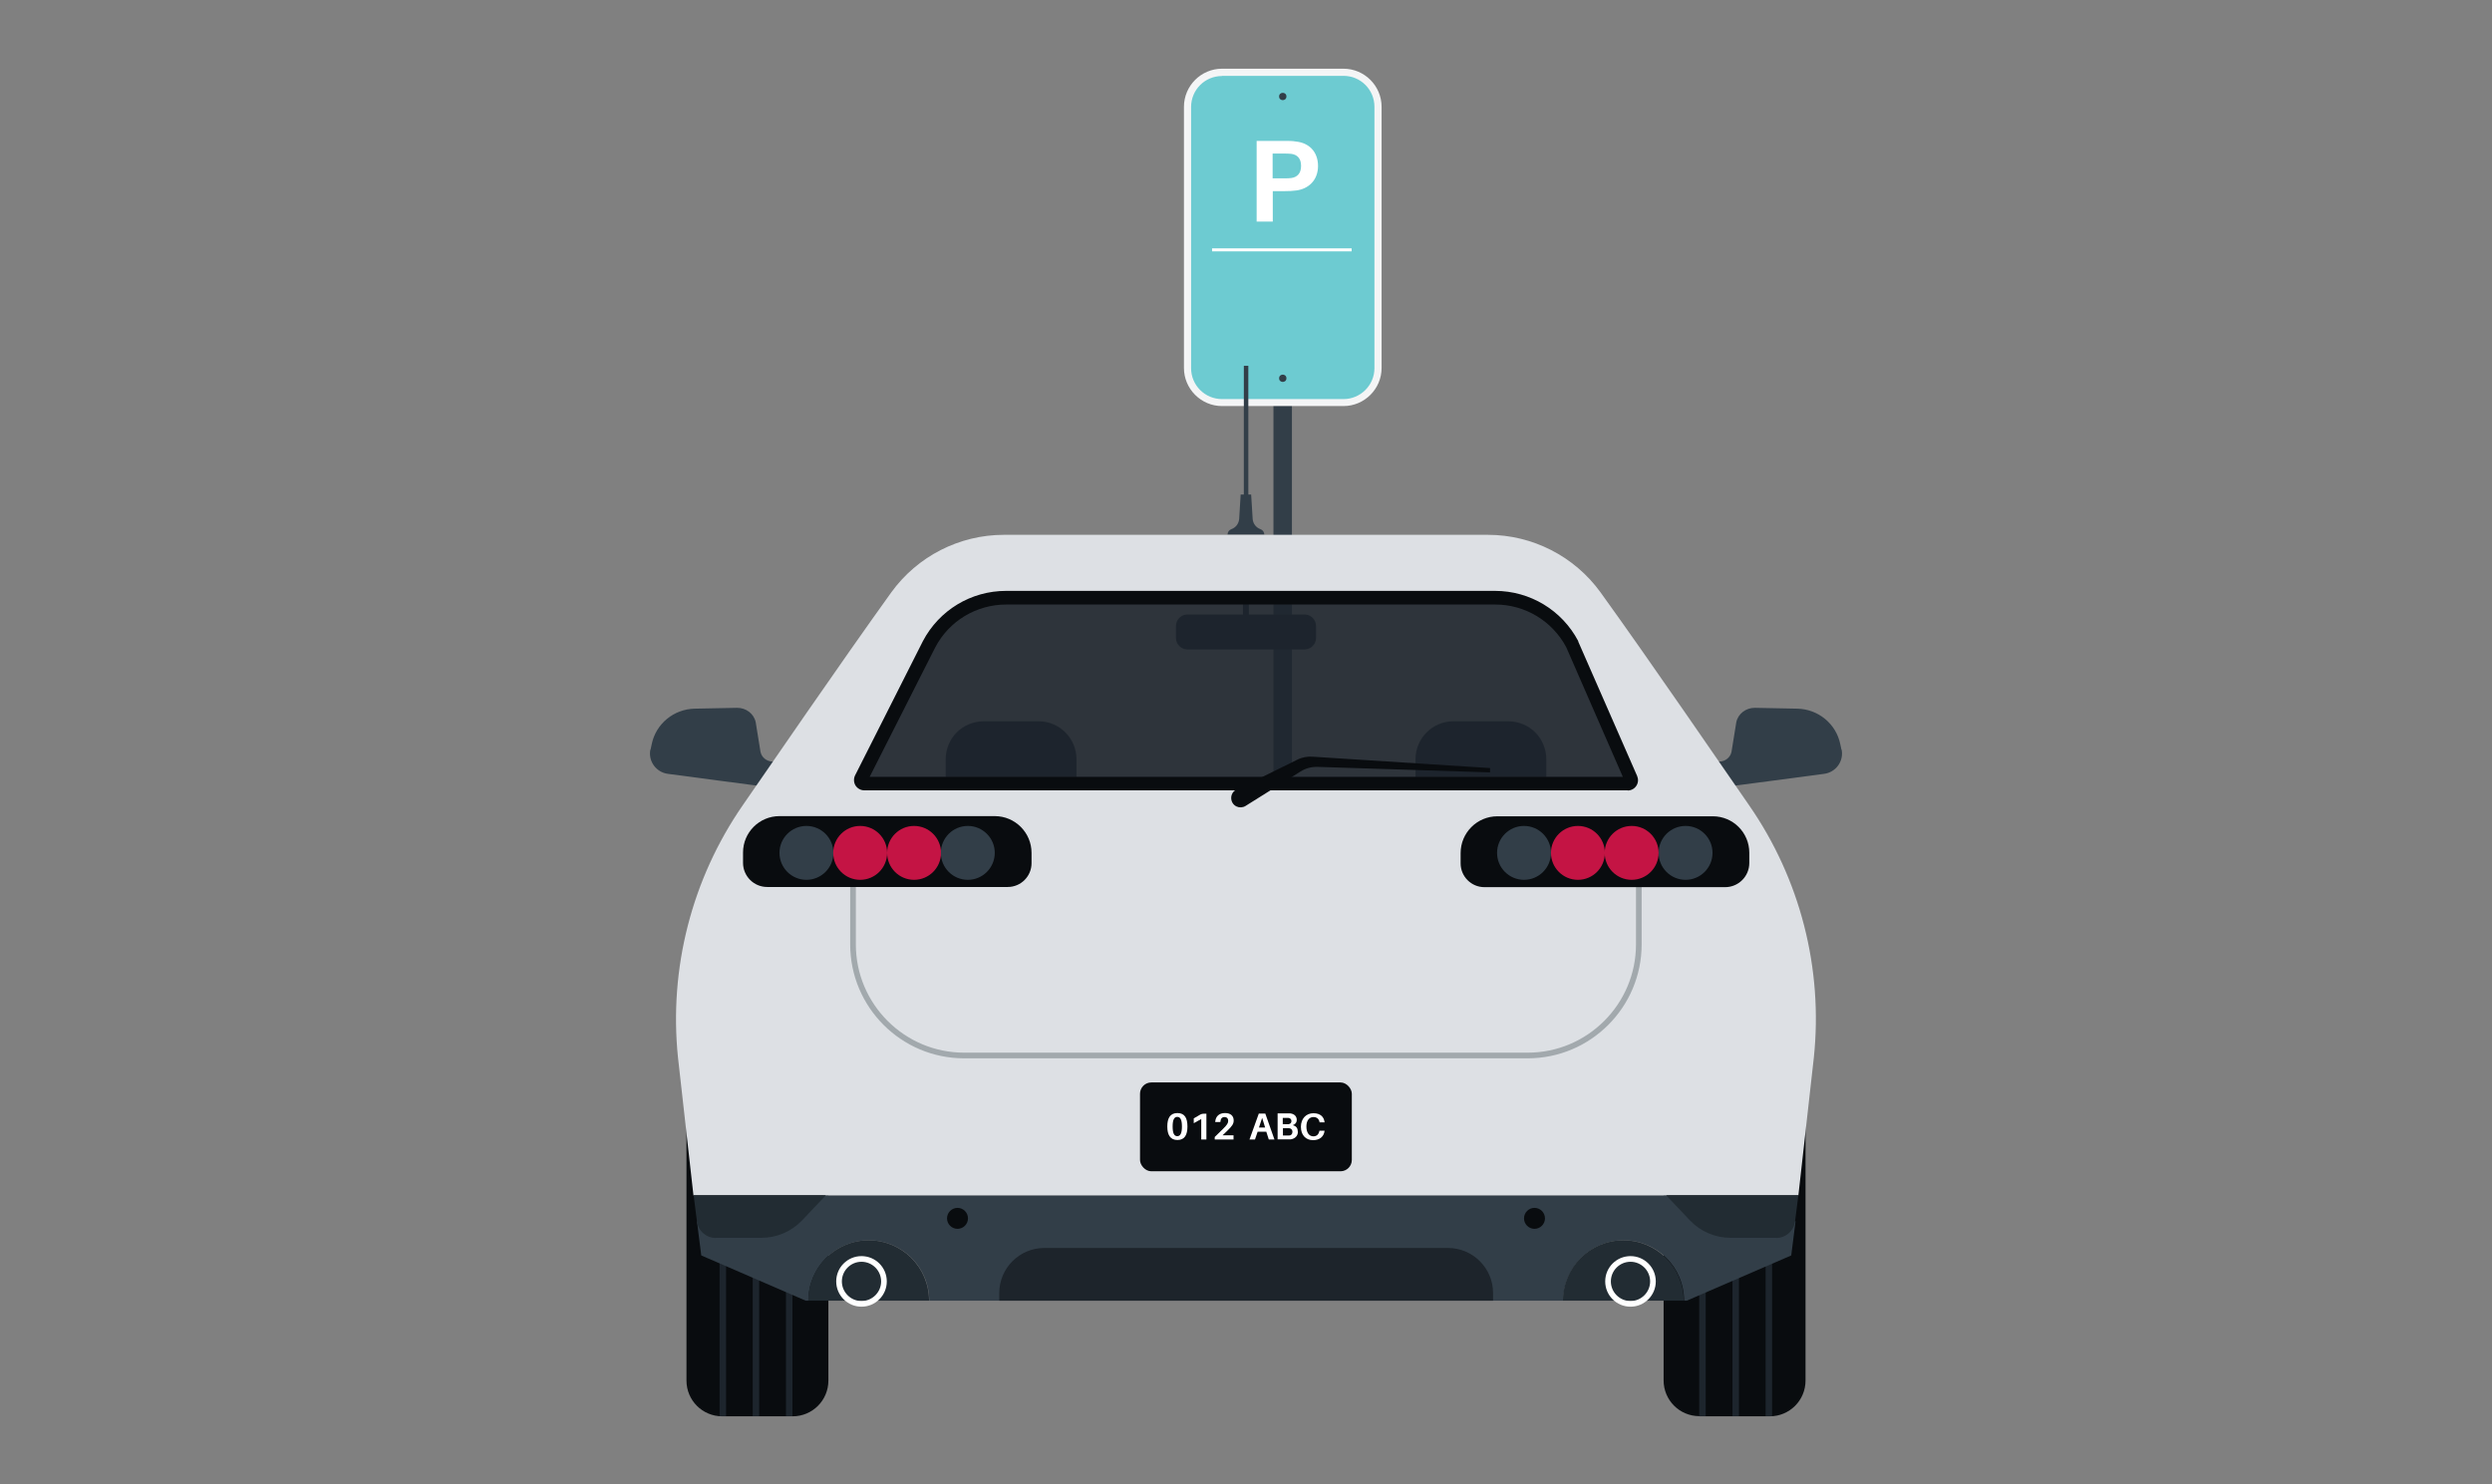 <?xml version="1.0" encoding="UTF-8"?><svg xmlns="http://www.w3.org/2000/svg" viewBox="0 0 149.78 89.21"><rect x="0" y="0" width="149.78" height="89.21" fill="#808080" stroke="none"/><defs><style>.d{fill:#fff;}.e{fill:#222c33;}.f{fill:#f4f5f6;}.g{fill:#090c0f;}.h{fill:#6dcbd1;}.i{fill:#1d242b;}.j{opacity:.83;}.j,.k{fill:#1d252d;}.l{fill:none;}.m{fill:#dde0e4;}.n{fill:#323e48;}.o{fill:#c41444;}.p{fill:#a2a9ad;}</style></defs><g id="a"/><g id="b"><g id="c"><g><rect class="l" width="149.78" height="89.21"/><g><rect class="n" x="76.54" y="19.64" width="1.11" height="43.62"/><rect class="h" x="71.38" y="4.35" width="11.44" height="19.84" rx="2.07" ry="2.07"/><path class="f" d="M80.75,24.41h-7.3c-1.26,0-2.29-1.03-2.29-2.29V6.42c0-1.26,1.03-2.29,2.29-2.29h7.3c1.26,0,2.29,1.03,2.29,2.29v15.7c0,1.26-1.03,2.29-2.29,2.29Zm-7.3-19.84c-1.03,0-1.86,.83-1.86,1.86v15.7c0,1.03,.83,1.86,1.86,1.86h7.3c1.02,0,1.86-.83,1.86-1.86V6.42c0-1.03-.83-1.86-1.86-1.86h-7.3Z"/><path class="d" d="M79.22,9.97c0,.89-.6,1.39-1.31,1.48-.24,.03-.42,.04-.7,.04h-.71v1.83h-.97v-4.85h1.68c.28,0,.46,0,.7,.04,.74,.08,1.31,.58,1.31,1.48Zm-1.02,0c0-.46-.24-.67-.58-.72-.11-.01-.25-.02-.43-.02h-.7v1.49h.7c.18,0,.32,0,.43-.02,.34-.05,.58-.27,.58-.72Z"/><circle class="n" cx="77.1" cy="5.8" r=".22"/><circle class="n" cx="77.1" cy="22.74" r=".22"/><g><path class="n" d="M110.68,45.07l-.07-.33c-.25-1.23-1.33-2.12-2.6-2.14l-2.54-.05c-.53,0-1,.35-1.11,.86l-.29,1.79c-.07,.33-.37,.57-.71,.58h-.43l.55,1.55,1.31-.17h0l1.75-.23h0l3.09-.41c.71-.09,1.2-.76,1.06-1.46Z"/><path class="n" d="M39.1,45.07l.07-.33c.25-1.23,1.33-2.12,2.6-2.14l2.54-.05c.53,0,1,.35,1.11,.86l.29,1.79c.07,.33,.37,.57,.71,.58h.43l-.55,1.55-1.31-.17h0l-1.75-.23h0l-3.09-.41c-.71-.09-1.2-.76-1.06-1.46Z"/></g><g><path class="k" d="M79.1,38.34c0,.39-.31,.7-.7,.7h-7.02c-.39,0-.7-.31-.7-.7v-.7c0-.39,.31-.7,.7-.7h7.02c.39,0,.7,.31,.7,.7v.7Z"/><rect class="k" x="74.71" y="35.76" width=".35" height="1.95"/></g><path class="g" d="M102.15,85.14h4.22c1.19,0,2.15-.96,2.15-2.15v-16.35l-8.53,1.74v14.6c0,1.19,.96,2.15,2.15,2.15Z"/><path class="g" d="M47.63,85.14h-4.22c-1.19,0-2.15-.96-2.15-2.15v-18.09l8.53,3.49v14.6c0,1.19-.96,2.15-2.15,2.15Z"/><g><rect class="k" x="43.25" y="74.41" width=".39" height="10.72"/><rect class="k" x="45.24" y="74.41" width=".39" height="10.72"/><rect class="k" x="47.24" y="74.41" width=".39" height="10.72"/></g><g><rect class="k" x="102.13" y="74.41" width=".39" height="10.72"/><rect class="k" x="104.13" y="74.41" width=".39" height="10.72"/><rect class="k" x="106.12" y="74.41" width=".39" height="10.72"/></g><g><rect class="n" x="74.76" y="21.99" width=".27" height="8.71"/><path class="n" d="M75.29,31.19l-.09-1.46h-.63l-.09,1.46c-.02,.29-.21,.53-.47,.62-.14,.05-.23,.18-.23,.33h2.21c0-.15-.09-.28-.23-.33-.26-.09-.45-.33-.47-.62Z"/></g><g><path class="k" d="M59.12,43.36h3.3c1.26,0,2.28,1.02,2.28,2.28v1.08h-7.86v-1.08c0-1.26,1.02-2.28,2.28-2.28Z"/><path class="k" d="M87.36,43.36h3.3c1.26,0,2.28,1.02,2.28,2.28v1.08h-7.86v-1.08c0-1.26,1.02-2.28,2.28-2.28Z"/></g><path class="j" d="M97.88,40.5c-1.25-3.49-4.56-5.82-8.27-5.82h-29.44c-3.71,0-7.02,2.33-8.27,5.82l-3.32,9.29h52.62l-3.32-9.29Z"/><path class="n" d="M100.14,71.85H49.64l-7.75,1.57,.26,2.05,6.28,2.72h.16c0-2,1.62-3.63,3.63-3.63s3.63,1.62,3.63,3.63h38.11c0-2,1.62-3.63,3.63-3.63s3.63,1.62,3.63,3.63h.16l6.28-2.72,.26-2.05-7.75-1.57Z"/><path class="e" d="M52.21,74.56c-2,0-3.63,1.62-3.63,3.63h7.26c0-2-1.62-3.63-3.63-3.63Z"/><path class="d" d="M51.78,78.55c-.84,0-1.52-.68-1.52-1.52s.68-1.52,1.52-1.52,1.52,.68,1.52,1.52-.68,1.52-1.52,1.52Zm0-2.7c-.65,0-1.18,.53-1.18,1.18s.53,1.18,1.18,1.18,1.18-.53,1.18-1.18-.53-1.18-1.18-1.18Z"/><path class="e" d="M97.57,74.56c2,0,3.63,1.62,3.63,3.63h-7.26c0-2,1.62-3.63,3.63-3.63Z"/><path class="d" d="M98,78.55c-.84,0-1.52-.68-1.52-1.52s.68-1.52,1.52-1.52,1.52,.68,1.52,1.52-.68,1.52-1.52,1.52Zm0-2.7c-.65,0-1.18,.53-1.18,1.18s.53,1.18,1.18,1.18,1.18-.53,1.18-1.18-.53-1.18-1.18-1.18Z"/><polygon class="m" points="49.64 47.26 49.64 64.57 74.83 64.57 78.83 64.57 100.14 64.57 100.14 47.26 49.64 47.26"/><path class="m" d="M105.13,48.41c-1.36-1.96-5.93-8.64-8.93-12.8-1.57-2.17-4.09-3.46-6.77-3.46h-29.09c-2.68,0-5.2,1.29-6.77,3.46-3,4.17-7.58,10.85-8.93,12.8-3.06,4.43-4.44,9.8-3.89,15.16l.93,8.29H108.09l.93-8.29c.56-5.35-.82-10.73-3.89-15.16Zm-6.74,8.35c0,3.92-3.18,7.1-7.1,7.1H58.48c-3.92,0-7.1-3.18-7.1-7.1v-7.52c0-2.28,1.31-4.53,2.37-6.55l2.19-4.16c.98-1.86,2.15-2.67,4.25-2.67l29.4-.06c2.1,0,3.67,.87,4.65,2.73l2.19,4.16c1.06,2.02,1.97,4.27,1.97,6.55v7.52Z"/><path class="p" d="M91.83,63.62H57.95c-3.78,0-6.85-3.07-6.85-6.85v-7.52h.34v7.52c0,3.59,2.92,6.51,6.51,6.51h33.87c3.59,0,6.51-2.92,6.51-6.51v-7.52h.34v7.52c0,3.78-3.07,6.85-6.85,6.85Z"/><path class="g" d="M97.83,47.51H51.95c-.22,0-.41-.11-.53-.29-.11-.18-.12-.41-.03-.6l4.08-8.08c.98-1.86,2.89-3.02,5-3.02h29.39c2.1,0,4.02,1.16,5,3.02v.03l3.54,8.08c.08,.19,.07,.41-.05,.59s-.31,.28-.52,.28Zm-.18-.54h0Zm-45.38-.27h45.27l-3.4-7.79c-.84-1.58-2.47-2.57-4.27-2.57h-29.39c-1.8,0-3.44,.99-4.27,2.58l-3.94,7.78Z"/><path class="g" d="M74.32,47.47l3.65-1.8c.29-.15,.62-.21,.95-.18l10.64,.68v.26l-10.37-.33c-.36-.01-.71,.08-1.01,.27l-3.32,2.08c-.16,.1-.37,.11-.54,.03h0c-.42-.2-.43-.81,0-1.02Z"/><g><path class="e" d="M106.76,74.41h-2.75c-.92,0-1.8-.38-2.44-1.05l-1.43-1.51h7.95l-.2,1.57c-.07,.57-.56,1-1.13,1Z"/><path class="e" d="M43.02,74.41h2.75c.92,0,1.8-.38,2.44-1.05l1.43-1.51h-7.95l.2,1.57c.07,.57,.56,1,1.13,1Z"/></g><g><rect class="g" x="68.52" y="65.07" width="12.73" height="5.34" rx=".68" ry=".68"/><g><path class="d" d="M71.37,67.72c0,.49-.16,.81-.6,.81s-.61-.32-.61-.81,.16-.81,.61-.81,.6,.32,.6,.81Zm-.33,0c0-.4-.09-.58-.28-.58s-.28,.18-.28,.58,.09,.58,.28,.58,.28-.19,.28-.58Z"/><path class="d" d="M72.51,68.5h-.31v-1.23l-.45,.25v-.29l.36-.21c.08-.05,.16-.07,.25-.07h.15v1.56Z"/><path class="d" d="M74.14,68.25v.25h-1.13v-.15l.52-.51c.21-.21,.29-.32,.29-.46,0-.14-.08-.23-.22-.23-.16,0-.23,.1-.25,.28v.02h-.31v-.02c.03-.33,.24-.52,.59-.52s.52,.18,.52,.45c0,.2-.1,.34-.38,.61l-.29,.28h.66Z"/><path class="d" d="M75.59,68.03l-.16,.47h-.33l.56-1.56h.39l.55,1.56h-.34l-.15-.47h-.52Zm.08-.25h.37l-.18-.58-.19,.58Z"/><path class="d" d="M78.01,68.03c0,.29-.22,.43-.43,.46-.08,0-.13,0-.22,0h-.57v-1.56h.56c.08,0,.12,0,.2,0,.25,.03,.39,.18,.39,.39,0,.16-.09,.27-.24,.32,.2,.05,.3,.17,.3,.37Zm-.9-.45h.23s.07,0,.11,0c.11-.02,.17-.08,.17-.19s-.07-.17-.18-.19c-.04,0-.08,0-.11,0h-.23v.39Zm.57,.46c0-.14-.09-.21-.2-.22-.04,0-.07,0-.11,0h-.26v.44h.27s.07,0,.1,0c.11,0,.2-.08,.2-.21Z"/><path class="d" d="M79.62,67.45v.02h-.31v-.02c-.04-.19-.16-.3-.37-.3-.25,0-.42,.21-.42,.57,0,.39,.18,.59,.42,.59,.2,0,.32-.12,.36-.32v-.02h.31v.02c-.04,.33-.29,.55-.69,.55-.43,0-.73-.3-.73-.8s.32-.82,.75-.82,.64,.23,.67,.54Z"/></g></g><path class="i" d="M62.76,75.02h24.27c1.49,0,2.71,1.21,2.71,2.71v.46h-29.68v-.46c0-1.49,1.21-2.71,2.71-2.71Z"/><g><circle class="g" cx="57.55" cy="73.24" r=".63"/><circle class="g" cx="92.23" cy="73.24" r=".63"/></g><path class="g" d="M46.84,49.06h12.95c1.22,0,2.21,.99,2.21,2.21v.62c0,.79-.64,1.43-1.43,1.43h-14.46c-.8,0-1.45-.65-1.45-1.45v-.62c0-1.21,.98-2.19,2.19-2.19Z"/><circle class="n" cx="48.47" cy="51.27" r="1.62"/><circle class="o" cx="51.7" cy="51.27" r="1.62"/><circle class="o" cx="54.94" cy="51.27" r="1.62"/><circle class="n" cx="58.17" cy="51.27" r="1.62"/><path class="g" d="M89.23,49.06h14.46c.79,0,1.43,.64,1.43,1.43v.62c0,1.22-.99,2.21-2.21,2.21h-12.95c-1.21,0-2.19-.98-2.19-2.19v-.62c0-.8,.65-1.45,1.45-1.45Z" transform="translate(192.91 102.39) rotate(180)"/><circle class="n" cx="101.31" cy="51.27" r="1.62"/><circle class="o" cx="98.07" cy="51.27" r="1.62"/><circle class="o" cx="94.84" cy="51.27" r="1.62"/><circle class="n" cx="91.6" cy="51.27" r="1.62"/><rect class="d" x="72.85" y="14.93" width="8.39" height=".18"/></g></g></g></g></svg>